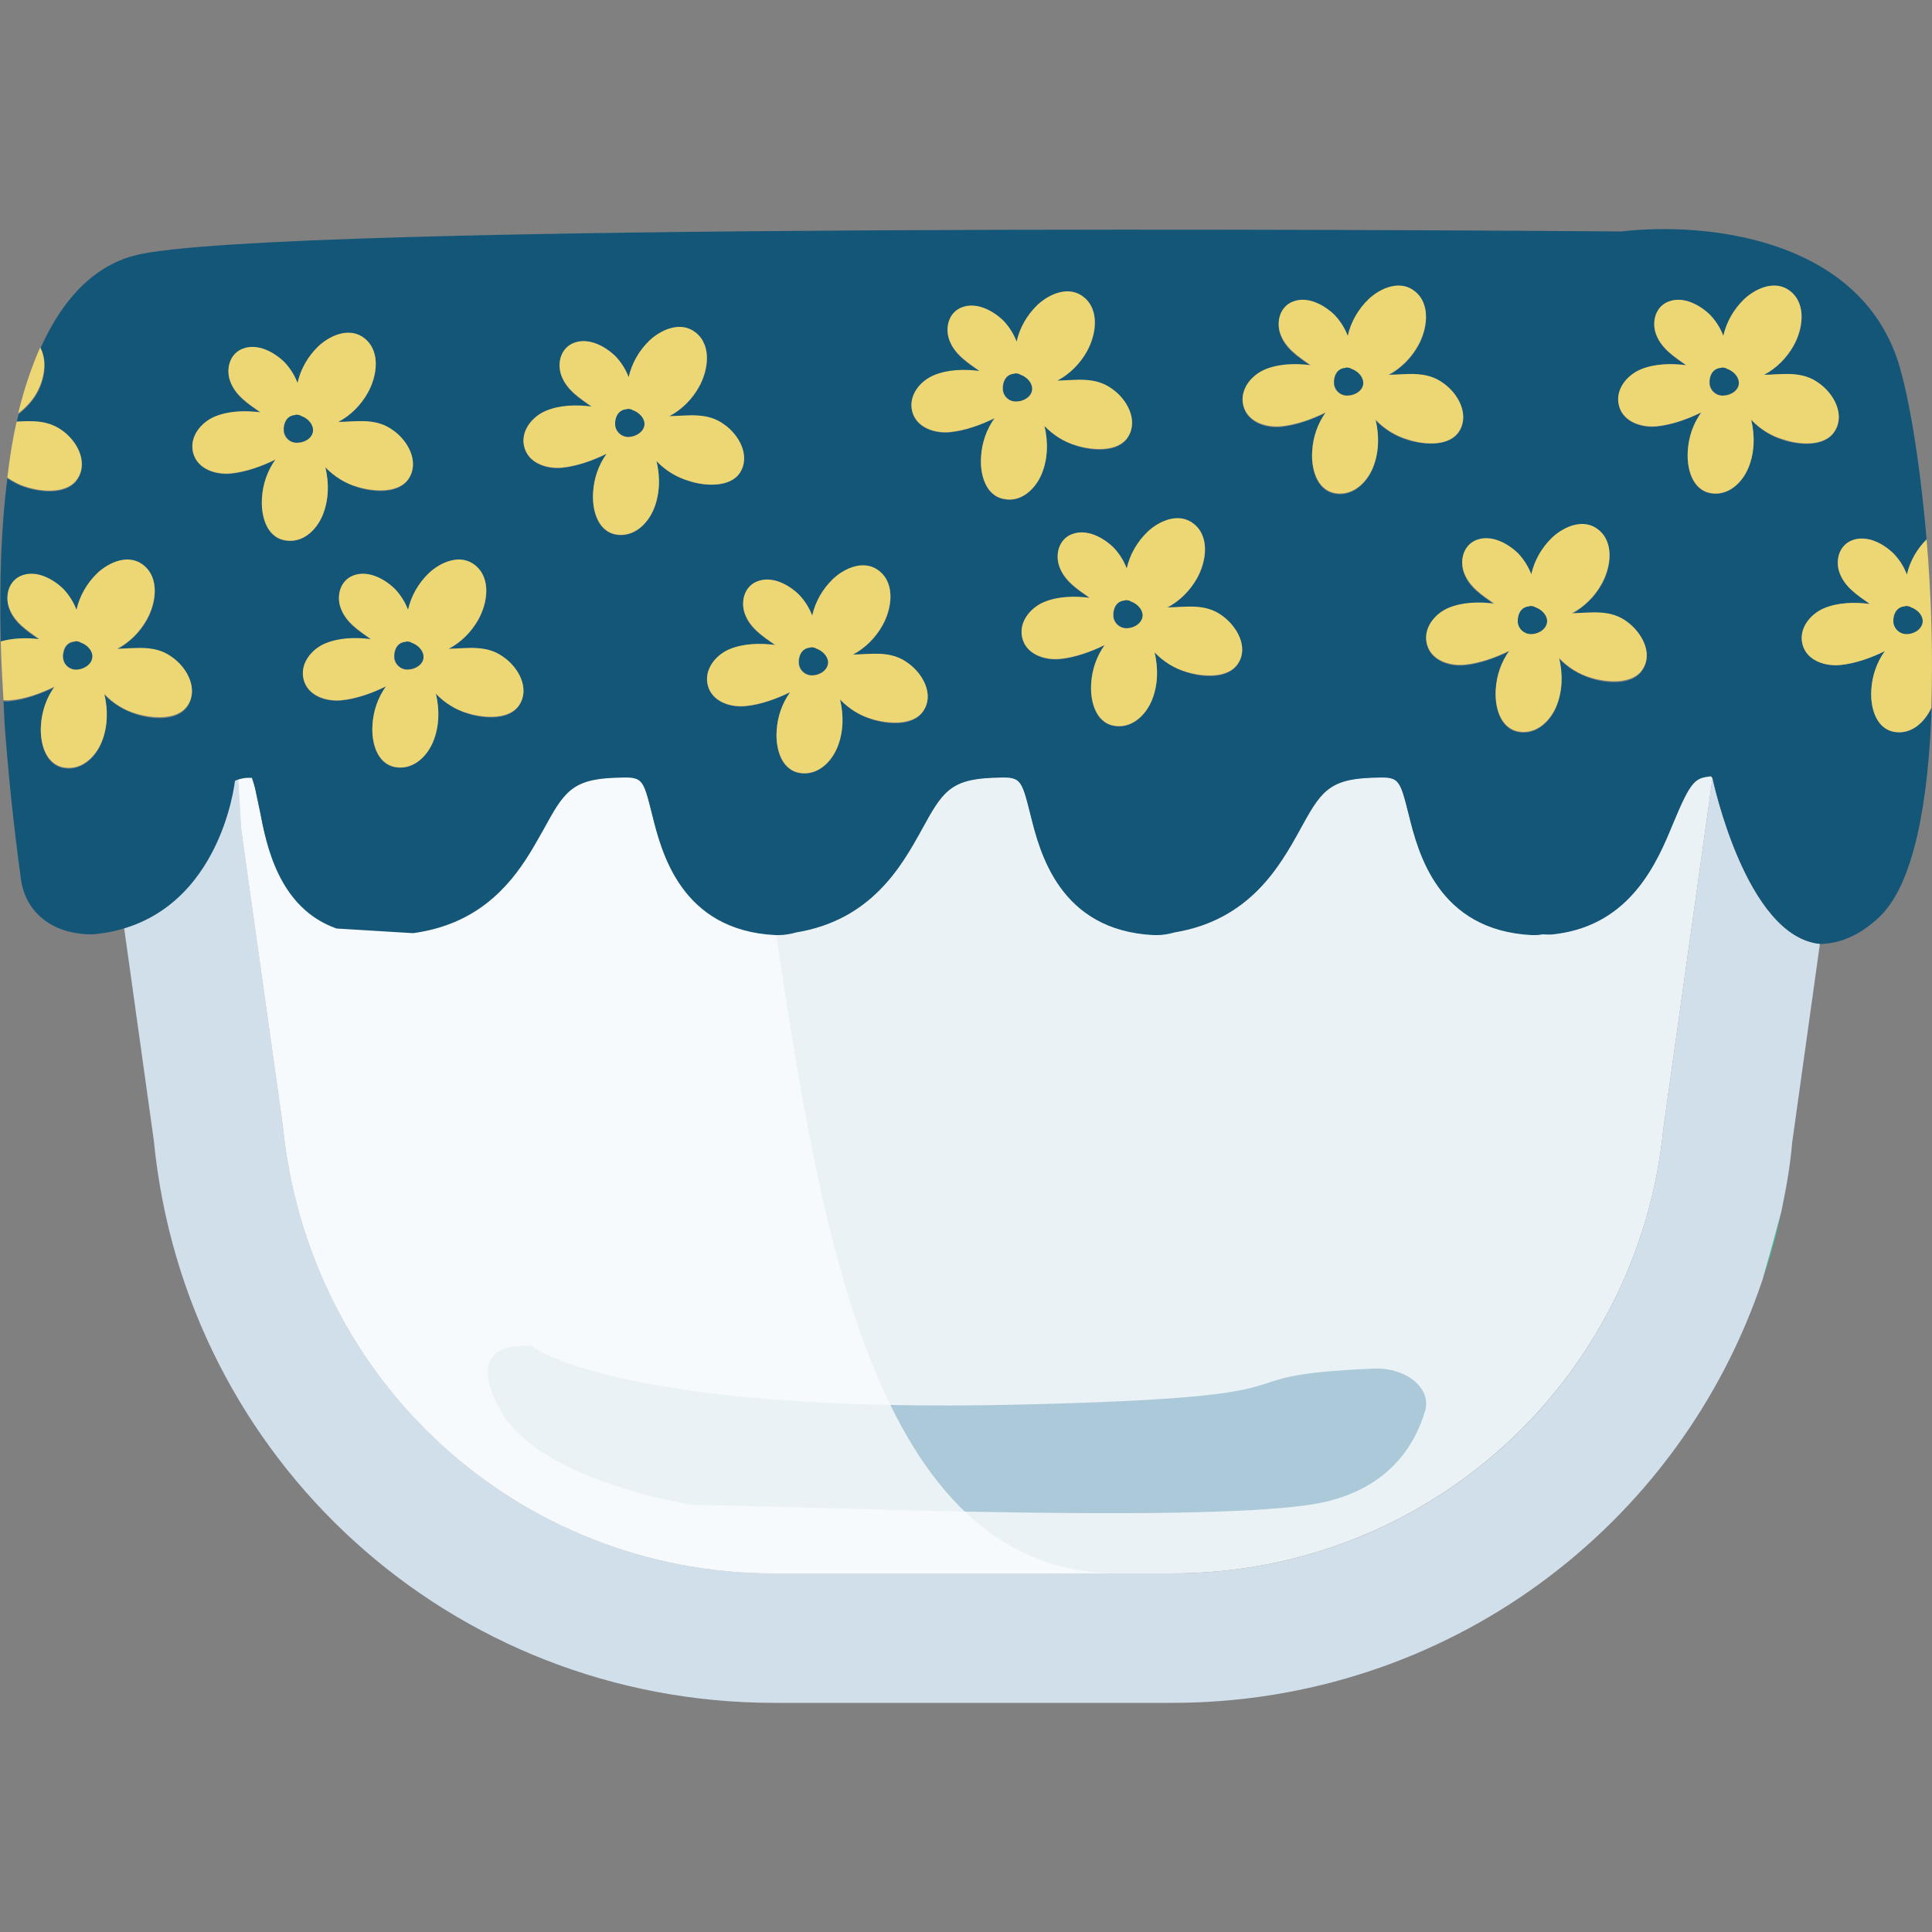 <?xml version="1.0" encoding="utf-8"?>
<!-- Generator: Adobe Illustrator 26.0.3, SVG Export Plug-In . SVG Version: 6.00 Build 0)  -->
<svg version="1.1" id="Calque_1" xmlns="http://www.w3.org/2000/svg" xmlns:xlink="http://www.w3.org/1999/xlink" x="0px" y="0px"
	 viewBox="0 0 500 500" style="enable-background:new 0 0 500 500;" xml:space="preserve">
<rect x="0" y="0" width="500" height="500" fill="#808080" stroke="none"/>
<g id="charlotte">
	<g>
		<path style="fill:#30D69B;" d="M461,313.6c-1.5,5.6-3.1,11.4-4.8,17.4C458.1,325.4,459.7,319.6,461,313.6z"/>
		<path style="fill:#EBF2F5;" d="M100.1,241.3c1.6,0.3,3.3,0.5,5,0.4c0.6-0.1,1.1-0.2,1.7-0.3L87,240.1c2.4,0.9,5.1,1.5,8.1,1.7
			C96.9,241.9,98.5,241.7,100.1,241.3z"/>
		<path style="fill:#D1DFEA;" d="M443.2,201.4l-12.7,90.5c-6.5,65.7-61.1,115.3-127.2,115.3h-13.1h-89.8c-66,0-120.7-49.6-127.2-116
			l-10.7-76.1l3.6-10.6c-0.3-1.3-0.6-2.6-1-3.5c-0.2,0-0.5,0-0.9,0c-1.5,0.1-2.6,0.2-3.6,0.8l-1.2,3.4C46,239.7,32,239.3,32,239.3
			l1,7.1l6.8,48.7c8.1,83,77.2,145.6,160.6,145.6h89.8h13.1c71,0,131.4-45.4,152.9-109.7c1.7-6,3.3-11.8,4.8-17.4
			c1.2-5.8,2.3-11.7,2.8-17.8l7.2-51.6C451.8,242.5,443.2,201.4,443.2,201.4z"/>
	</g>
	<g>
		<path style="fill:#EBF2F5;" d="M442.8,200.8c-4.1,0.5-5.1,0.9-9.8,12.2c-4.1,9.7-10.8,26-30.2,28.6c-1.2,0.2-2.4,0.2-3.5,0.1
			c-0.6,0.1-1.3,0.2-2,0.2c-0.3,0-0.5,0-0.8,0c-24.4-1.2-29.5-21.4-31.9-31.1c-2.5-9.9-2.5-9.9-9.8-9.6c-11.2,0.4-13.1,4-18.4,13.5
			c-5.2,9.4-13,23.3-32.4,26.5c-1.5,0.4-3,0.7-4.6,0.7c-0.3,0-0.5,0-0.8,0c-24.4-1.2-29.5-21.4-31.9-31.1c-2.5-9.9-2.5-9.9-9.8-9.6
			c-11.2,0.4-13.1,4-18.4,13.5c-5.2,9.4-13,23.3-32.4,26.5c-1.5,0.4-3,0.7-4.6,0.7c-0.3,0-0.5,0-0.8,0
			c-24.4-1.2-29.5-21.4-31.9-31.1c-2.5-9.9-2.4-9.9-9.8-9.6c-11.2,0.4-13.1,4-18.4,13.5c-1,1.9-2.3,4-3.6,6.2
			c-5.4,8.7-13.7,18.3-30.1,20.5L87,240.1c-14.9-5.3-18.1-21.8-19.8-30.3c-0.3-1.5-0.7-3.4-1.1-5.2c-0.3-1.3-0.6-2.6-1-3.5
			c-0.2,0-0.5,0-0.9,0c-1,0-1.8,0.2-2.5,0.4l0.8,13.6l10.7,76.1c6.5,66.4,61.2,116,127.2,116h89.8h13.1c66,0,120.7-49.6,127.2-115.3
			l12.7-90.5C443.1,201.2,442.9,200.9,442.8,200.8z"/>
		<path style="fill:#ACC9D9;" d="M137.6,348.4c0,0,22.3,17.6,126.5,15.1c85.7-2,46.7-7.4,91.3-9.3c8.5-0.4,15.2,5.1,13.4,11
			c-2.8,9.4-10.3,21.5-30.3,24.3c-32.6,4.6-130.8,0.3-157.6,0c-1,0-1.7-0.1-2.6-0.2c-7.1-1.2-40.1-7.8-49-24.7
			C119.1,345.7,137.6,348.4,137.6,348.4z"/>
		<path style="opacity:0.8;fill:#FAFCFE;enable-background:new    ;" d="M168.7,210.7c-2.5-9.9-2.4-9.9-9.8-9.6
			c-11.2,0.4-13.1,4-18.4,13.5c-1,1.9-2.3,4-3.6,6.2c-5.4,8.7-13.7,18.3-30.1,20.5L87,240.1c-14.9-5.3-18.1-21.8-19.8-30.3
			c-0.3-1.5-0.7-3.4-1.1-5.2c-0.3-1.3-0.6-2.6-1-3.5c-0.2,0-0.5,0-0.9,0c-1,0-1.8,0.2-2.5,0.4l0.8,13.6l10.7,76.1
			c6.5,66.4,61.2,116,127.2,116h89.8c-65,0.7-78.2-92.8-89.4-165.4c-0.1,0-0.2,0-0.3,0C176.2,240.6,171.1,220.4,168.7,210.7z"/>
	</g>
	<g>
		<path style="fill:none;" d="M4.3,109.1c0.2-0.7,0.3-1.4,0.5-2.1c-1,0.8-1.9,1.6-3,2.2C2.6,109.2,3.4,109.1,4.3,109.1z"/>
		<path style="fill:#145678;" d="M20.1,173.3L20.1,173.3c1.9-0.1,4-1.5,3.9-3.5c-0.1-1.7-1.6-3-3.2-3.5l-0.1-0.1l-0.3-0.1
			c-0.3-0.1-0.6-0.1-0.8-0.1c-0.1,0-0.1,0-0.2,0.1c-1.7,0.1-2.8,1.3-3,3.3c0,0.3,0,0.6,0,0.9C16.5,172.1,18.2,173.5,20.1,173.3z"/>
		<path style="fill:#145678;" d="M292.6,155.5l-0.1-0.1l-0.3-0.1c-0.3-0.1-0.6-0.1-0.8-0.1c-0.1,0-0.1,0-0.2,0.1
			c-1.7,0.1-2.8,1.3-3,3.3c0,0.3,0,0.6,0,0.9c0.2,1.9,1.9,3.3,3.8,3l0,0c1.8-0.1,3.9-1.5,3.8-3.6
			C295.6,157.4,294.1,156.1,292.6,155.5z"/>
		<path style="fill:#145678;" d="M349.7,95.3l-0.1-0.1l-0.3-0.1c-0.3-0.1-0.6-0.1-0.8-0.1c-0.1,0-0.1,0-0.2,0.1
			c-1.7,0.1-2.8,1.3-3,3.3c0,0.3,0,0.6,0,0.9c0.2,1.9,1.9,3.3,3.8,3l0,0c1.8-0.1,3.9-1.5,3.8-3.6C352.8,97.2,351.3,95.9,349.7,95.3z
			"/>
		<path style="fill:#145678;" d="M267.2,100.4c-0.1-1.7-1.6-3-3.2-3.5l-0.1-0.1l-0.3-0.1c-0.3-0.1-0.6-0.1-0.8-0.1
			c-0.1,0-0.1,0-0.2,0.1c-1.7,0.1-2.8,1.3-3,3.3c0,0.3,0,0.6,0,0.9c0.2,1.9,1.9,3.3,3.8,3l0,0C265.2,103.8,267.3,102.4,267.2,100.4z
			"/>
		<path style="fill:#145678;" d="M106.5,166.2l-0.1-0.1l-0.3-0.1c-0.3-0.1-0.6-0.1-0.8-0.1c-0.1,0-0.1,0-0.2,0.1
			c-1.7,0.1-2.8,1.3-3,3.3c0,0.3,0,0.6,0,0.9c0.2,1.9,1.9,3.3,3.8,3l0,0c1.8-0.1,3.9-1.5,3.8-3.6
			C109.6,168.1,108.1,166.7,106.5,166.2z"/>
		<path style="fill:#145678;" d="M163.6,106l-0.1-0.1l-0.3-0.1c-0.3-0.1-0.6-0.1-0.8-0.1c-0.1,0-0.1,0-0.2,0.1
			c-1.7,0.1-2.8,1.3-3,3.3c0,0.3,0,0.6,0,0.9c0.2,1.9,1.9,3.3,3.8,3l0,0c1.8-0.1,3.9-1.5,3.8-3.6C166.7,107.8,165.2,106.5,163.6,106
			z"/>
		<path style="fill:#145678;" d="M211.2,167.7l-0.1-0.1l-0.3-0.1c-0.3-0.1-0.6-0.1-0.8-0.1c-0.1,0-0.1,0-0.2,0.1
			c-1.7,0.1-2.8,1.3-3,3.3c0,0.3,0,0.6,0,0.9c0.2,1.9,1.9,3.3,3.8,3l0,0c1.8-0.1,3.9-1.5,3.8-3.6
			C214.2,169.6,212.7,168.3,211.2,167.7z"/>
		<path style="fill:#145678;" d="M81.1,111c-0.1-1.7-1.6-3-3.2-3.5l-0.1-0.1l-0.3-0.1c-0.3-0.1-0.6-0.1-0.8-0.1
			c-0.1,0-0.1,0-0.2,0.1c-1.7,0.1-2.8,1.3-3,3.3c0,0.3,0,0.6,0,0.9c0.2,1.9,1.9,3.3,3.8,3l0,0C79.1,114.5,81.2,113.1,81.1,111z"/>
		<path style="fill:#145678;" d="M490.2,189.4c-4.9-0.9-6.2-6.6-5.9-10.9c0.2-3.6,1.4-7,3.5-10c-3.7,1.7-7.6,3.2-11.5,3.6
			c-3.9,0.4-8.7-1.1-9.8-5.3c-1.1-4.1,2-7.9,5.6-9.4s7.8-1.6,11.8-1.1c-3.1-2.2-6.5-4.3-7.8-8c-1.2-3.2-0.1-7.3,3.3-8.5
			c3.8-1.4,8.1,0.8,10.7,3.5c1.5,1.5,2.7,3.3,3.4,5.4c0.8-3.5,2.6-6.6,5.1-9.1c-1.8-21.1-4.9-39.4-8-47.8
			c-11.2-30.3-49.3-34.4-71-31.9C379.3,59.6,71.2,57.4,35.3,66c-7.9,1.9-17.6,7.9-24.8,24.1c1.9,3.5,1,8.3-0.9,11.7
			c-1.2,2.1-2.9,3.9-4.8,5.4c-0.2,0.7-0.3,1.4-0.5,2.1c4.1-0.2,8.1-0.4,11.8,2.3c3.7,2.7,6.8,8.1,4,12.4c-2.6,4.1-9.3,3.5-13.3,2.2
			c-1.8-0.5-3.4-1.4-4.9-2.4c-1.5,11.7-2.1,25.7-1.7,42.4c3.2-0.9,6.7-1,10-0.6c-3.1-2.2-6.5-4.3-7.8-8c-1.2-3.2-0.1-7.3,3.3-8.5
			c3.8-1.4,8.1,0.8,10.7,3.5c1.5,1.5,2.7,3.3,3.4,5.4c0.8-3.6,2.7-6.9,5.4-9.5c3.1-2.9,8.3-5.1,12-2c4.2,3.5,3.2,9.8,0.8,14
			c-1.8,3.2-4.5,5.8-7.7,7.6c5-0.2,9.9-1.1,14.3,2.2c3.7,2.7,6.8,8.1,4,12.4c-2.6,4.1-9.3,3.5-13.3,2.2c-3.1-1-6-2.7-8.3-5.1
			c0.9,4.1,0.9,8.5-0.7,12.4s-5.3,7.4-9.8,6.6c-4.9-0.9-6.2-6.6-5.9-10.9c0.2-3.6,1.4-7,3.5-10c-3.7,1.7-7.6,3.2-11.5,3.6
			c-0.6,0.1-1.2,0-1.7,0c0.1,2,0.2,3.9,0.3,6c0.9,12.1,2.2,25.3,4.2,39.9c1.2,9.2,8.8,14.6,18.8,14.4c32.8-3.1,36.6-39.7,36.6-39.7
			c0.3-0.2,0.7-0.3,1-0.4c0.7-0.2,1.5-0.4,2.5-0.4c0.3,0,0.6,0,0.9,0c0.3,0.9,0.7,2.1,1,3.5c0.4,1.8,0.8,3.7,1.1,5.2
			c1.6,8.6,4.8,25,19.8,30.3l19.8,1.2c16.3-2.2,24.7-11.8,30.1-20.5c1.3-2.1,2.5-4.3,3.6-6.2c5.2-9.5,7.2-13.1,18.4-13.5
			c7.4-0.3,7.3-0.3,9.8,9.6c2.4,9.7,7.5,29.9,31.9,31.1c0.1,0,0.2,0,0.3,0c0.2,0,0.4,0,0.5,0c1.6,0,3.2-0.3,4.6-0.7
			c19.4-3.2,27.2-17.1,32.4-26.5c5.2-9.5,7.2-13.1,18.4-13.5c7.3-0.3,7.3-0.3,9.8,9.6c2.4,9.7,7.5,29.9,31.9,31.1c0.3,0,0.5,0,0.8,0
			c1.6,0,3.2-0.3,4.6-0.7c19.4-3.2,27.2-17.1,32.4-26.5c5.2-9.5,7.2-13.1,18.4-13.5c7.3-0.3,7.3-0.3,9.8,9.6
			c2.4,9.7,7.5,29.9,31.9,31.1c0.3,0,0.5,0,0.8,0c0.7,0,1.3-0.1,2-0.2c1.2,0.1,2.3,0.1,3.5-0.1c19.4-2.5,26.2-18.8,30.2-28.6
			c4.7-11.3,5.7-11.7,9.8-12.2c0.1,0.1,0.3,0.4,0.4,0.5c0,0,8.6,41.1,27.9,42.9c4.4-0.1,9.8-1.7,15.5-7.2
			c8.8-8.6,12.5-29.9,13.3-53.9C498.1,187,494.6,190.2,490.2,189.4z M73.7,139.9c-4.9-0.9-6.2-6.6-5.9-10.9c0.2-3.6,1.4-7,3.5-10
			c-3.7,1.7-7.6,3.2-11.5,3.6s-8.7-1.1-9.8-5.3c-1.1-4.1,2-7.9,5.6-9.4s7.8-1.6,11.8-1.1c-3.1-2.2-6.5-4.3-7.8-8
			c-1.2-3.2-0.1-7.3,3.3-8.5c3.8-1.4,8.1,0.8,10.7,3.5c1.5,1.5,2.7,3.3,3.4,5.4c0.8-3.6,2.7-6.9,5.4-9.5c3.1-2.9,8.3-5.1,12-2
			c4.2,3.5,3.2,9.8,0.8,14c-1.8,3.2-4.5,5.8-7.7,7.6c5-0.2,9.9-1.1,14.3,2.2c3.7,2.7,6.8,8.1,4,12.4c-2.6,4.1-9.3,3.5-13.3,2.2
			c-3.1-1-6-2.7-8.3-5.1c0.9,4.1,0.9,8.5-0.7,12.4C81.9,137.2,78.3,140.7,73.7,139.9z M134.4,182.5c-2.6,4.1-9.3,3.5-13.3,2.2
			c-3.1-1-6-2.7-8.3-5.1c0.9,4.1,0.9,8.5-0.7,12.4s-5.3,7.4-9.8,6.6c-4.9-0.9-6.2-6.6-5.9-10.9c0.2-3.6,1.4-7,3.5-10
			c-3.7,1.7-7.6,3.2-11.5,3.6c-3.9,0.4-8.7-1.1-9.8-5.3c-1.1-4.1,2-7.9,5.6-9.4S92,165,96,165.5c-3.1-2.2-6.5-4.3-7.8-8
			c-1.2-3.2-0.1-7.3,3.3-8.5c3.8-1.4,8.1,0.8,10.7,3.5c1.5,1.5,2.7,3.3,3.4,5.4c0.8-3.6,2.7-6.9,5.4-9.5c3.1-2.9,8.3-5.1,12-2
			c4.2,3.5,3.2,9.8,0.8,14c-1.8,3.2-4.5,5.8-7.7,7.6c5-0.2,9.9-1.1,14.3,2.2C134.1,172.7,137.2,178.1,134.4,182.5z M178.2,124.5
			c-3.1-1-6-2.7-8.3-5.1c0.9,4.1,0.9,8.5-0.7,12.4c-1.6,3.9-5.3,7.4-9.8,6.6c-4.9-0.9-6.2-6.6-5.9-10.9c0.2-3.6,1.4-7,3.5-10
			c-3.7,1.7-7.6,3.2-11.5,3.6s-8.7-1.1-9.8-5.3c-1.1-4.1,2-7.9,5.6-9.4s7.8-1.6,11.8-1.1c-3.1-2.2-6.5-4.3-7.8-8
			c-1.2-3.2-0.1-7.3,3.3-8.5c3.8-1.4,8.1,0.8,10.7,3.5c1.5,1.5,2.7,3.3,3.4,5.4c0.8-3.6,2.7-6.9,5.4-9.5c3.1-2.9,8.3-5.1,12-2
			c4.2,3.5,3.2,9.8,0.8,14c-1.8,3.2-4.5,5.8-7.7,7.6c5-0.2,9.9-1.1,14.3,2.2c3.7,2.7,6.8,8.1,4,12.4
			C188.9,126.3,182.2,125.8,178.2,124.5z M239,184c-2.6,4.1-9.3,3.5-13.3,2.2c-3.1-1-6-2.7-8.3-5.1c0.9,4.1,0.9,8.5-0.7,12.4
			c-1.6,3.9-5.3,7.4-9.8,6.6c-4.9-0.9-6.2-6.6-5.9-10.9c0.2-3.6,1.4-7,3.5-10c-3.7,1.7-7.6,3.2-11.5,3.6c-3.9,0.4-8.7-1.1-9.8-5.3
			c-1.1-4.1,2-7.9,5.6-9.4s7.8-1.6,11.8-1.1c-3.1-2.2-6.5-4.3-7.8-8c-1.2-3.2-0.1-7.3,3.3-8.5c3.8-1.4,8.1,0.8,10.7,3.5
			c1.5,1.5,2.7,3.3,3.4,5.4c0.8-3.6,2.7-6.9,5.4-9.5c3.1-2.9,8.3-5.1,12-2c4.2,3.5,3.2,9.8,0.8,14c-1.8,3.2-4.5,5.8-7.7,7.6
			c5-0.2,9.9-1.1,14.3,2.2C238.8,174.3,241.8,179.7,239,184z M259.8,129.2c-4.9-0.9-6.2-6.6-5.9-10.9c0.2-3.6,1.4-7,3.5-10
			c-3.7,1.7-7.6,3.2-11.5,3.6s-8.7-1.1-9.8-5.3c-1.1-4.1,2-7.9,5.6-9.4s7.8-1.6,11.8-1.1c-3.1-2.2-6.5-4.3-7.8-8
			c-1.2-3.2-0.1-7.3,3.3-8.5c3.8-1.4,8.1,0.8,10.7,3.5c1.5,1.5,2.7,3.3,3.4,5.4c0.8-3.6,2.7-6.9,5.4-9.5c3.1-2.9,8.3-5.1,12-2
			c4.2,3.5,3.2,9.8,0.8,14c-1.8,3.2-4.5,5.8-7.7,7.6c5-0.2,9.9-1.1,14.3,2.2c3.7,2.7,6.8,8.1,4,12.4c-2.6,4.1-9.3,3.5-13.3,2.2
			c-3.1-1-6-2.7-8.3-5.1c0.9,4.1,0.9,8.5-0.7,12.4C268,126.5,264.3,130.1,259.8,129.2z M320.4,171.8c-2.6,4.1-9.3,3.5-13.3,2.2
			c-3.1-1-6-2.7-8.3-5.1c0.9,4.1,0.9,8.5-0.7,12.4s-5.3,7.4-9.8,6.6c-4.9-0.9-6.2-6.6-5.9-10.9c0.2-3.6,1.4-7,3.5-10
			c-3.7,1.7-7.6,3.2-11.5,3.6s-8.7-1.1-9.8-5.3c-1.1-4.1,2-7.9,5.6-9.4s7.8-1.6,11.8-1.1c-3.1-2.2-6.5-4.3-7.8-8
			c-1.2-3.2-0.1-7.3,3.3-8.5c3.8-1.4,8.1,0.8,10.7,3.5c1.5,1.5,2.7,3.3,3.4,5.4c0.8-3.6,2.7-6.9,5.4-9.5c3.1-2.9,8.3-5.1,12-2
			c4.2,3.5,3.2,9.8,0.8,14c-1.8,3.2-4.5,5.8-7.7,7.6c5-0.2,9.9-1.1,14.3,2.2C320.1,162.1,323.2,167.5,320.4,171.8z M364.3,113.9
			c-3.1-1-6-2.7-8.3-5.1c0.9,4.1,0.9,8.5-0.7,12.4s-5.3,7.4-9.8,6.6c-4.9-0.9-6.2-6.6-5.9-10.9c0.2-3.6,1.4-7,3.5-10
			c-3.7,1.7-7.6,3.2-11.5,3.6s-8.7-1.1-9.8-5.3c-1.1-4.1,2-7.9,5.6-9.4s7.8-1.6,11.8-1.1c-3.1-2.2-6.5-4.3-7.8-8
			c-1.2-3.2-0.1-7.3,3.3-8.5c3.8-1.4,8.1,0.8,10.7,3.5c1.5,1.5,2.7,3.3,3.4,5.4c0.8-3.6,2.7-6.9,5.4-9.5c3.1-2.9,8.3-5.1,12-2
			c4.2,3.5,3.2,9.8,0.8,14c-1.8,3.2-4.5,5.8-7.7,7.6c5-0.2,9.9-1.1,14.3,2.2c3.7,2.7,6.8,8.1,4,12.4
			C375,115.7,368.3,115.1,364.3,113.9z M425.1,173.4c-2.6,4.1-9.3,3.5-13.3,2.2c-3.1-1-6-2.7-8.3-5.1c0.9,4.1,0.9,8.5-0.7,12.4
			s-5.3,7.4-9.8,6.6c-4.9-0.9-6.2-6.6-5.9-10.9c0.2-3.6,1.4-7,3.5-10c-3.7,1.7-7.6,3.2-11.5,3.6c-3.9,0.4-8.7-1.1-9.8-5.3
			c-1.1-4.1,2-7.9,5.6-9.4s7.8-1.6,11.8-1.1c-3.1-2.2-6.5-4.3-7.8-8c-1.2-3.2-0.1-7.3,3.3-8.5c3.8-1.4,8.1,0.8,10.7,3.5
			c1.5,1.5,2.7,3.3,3.4,5.4c0.8-3.6,2.7-6.9,5.4-9.5c3.1-2.9,8.3-5.1,12-2c4.2,3.5,3.2,9.8,0.8,14c-1.8,3.2-4.5,5.8-7.7,7.6
			c5-0.2,9.9-1.1,14.3,2.2C424.8,163.6,427.9,169,425.1,173.4z M453.2,108.7c0.9,4.1,0.9,8.5-0.7,12.4s-5.3,7.4-9.8,6.6
			c-4.9-0.9-6.2-6.6-5.9-10.9c0.2-3.6,1.4-7,3.5-10c-3.7,1.7-7.6,3.2-11.5,3.6s-8.7-1.1-9.8-5.3c-1.1-4.1,2-7.9,5.6-9.4
			s7.8-1.6,11.8-1.1c-3.1-2.2-6.5-4.3-7.8-8c-1.2-3.2-0.1-7.3,3.3-8.5c3.8-1.4,8.1,0.8,10.7,3.5c1.5,1.5,2.7,3.3,3.4,5.4
			c0.8-3.6,2.7-6.9,5.4-9.5c3.1-2.9,8.3-5.1,12-2c4.2,3.5,3.2,9.8,0.8,14c-1.8,3.2-4.5,5.8-7.7,7.6c5-0.2,9.9-1.1,14.3,2.2
			c3.7,2.7,6.8,8.1,4,12.4c-2.6,4.1-9.3,3.5-13.3,2.2C458.3,112.9,455.5,111.1,453.2,108.7z"/>
		<path style="fill:#145678;" d="M397.2,157.1l-0.1-0.1l-0.3-0.1c-0.3-0.1-0.6-0.1-0.8-0.1c-0.1,0-0.1,0-0.2,0.1
			c-1.7,0.1-2.8,1.3-3,3.3c0,0.3,0,0.6,0,0.9c0.2,1.9,1.9,3.3,3.8,3l0,0c1.8-0.1,3.9-1.5,3.8-3.6
			C400.3,158.9,398.8,157.6,397.2,157.1z"/>
		<path style="fill:#145678;" d="M446.9,95.3l-0.1-0.1l-0.3-0.1c-0.3-0.1-0.6-0.1-0.8-0.1c-0.1,0-0.1,0-0.2,0.1
			c-1.7,0.1-2.8,1.3-3,3.3c0,0.3,0,0.6,0,0.9c0.2,1.9,1.9,3.3,3.8,3l0,0c1.8-0.1,3.9-1.5,3.8-3.6C450,97.2,448.5,95.9,446.9,95.3z"
			/>
		<path style="fill:#145678;" d="M494.4,157.1l-0.1-0.1l-0.3-0.1c-0.3-0.1-0.6-0.1-0.8-0.1c-0.1,0-0.1,0-0.2,0.1
			c-1.7,0.1-2.8,1.3-3,3.3c0,0.3,0,0.6,0,0.9c0.2,1.9,1.9,3.3,3.8,3l0,0c1.8-0.1,3.9-1.5,3.8-3.6C497.5,158.9,496,157.6,494.4,157.1
			z"/>
		<path style="fill:#EDD674;" d="M83.5,133.3c1.6-3.9,1.7-8.3,0.7-12.4c2.3,2.4,5.1,4.2,8.3,5.1c4,1.2,10.7,1.8,13.3-2.2
			c2.8-4.4-0.3-9.8-4-12.4c-4.4-3.3-9.3-2.3-14.3-2.2c3.3-1.7,5.9-4.4,7.7-7.6c2.3-4.2,3.4-10.6-0.8-14c-3.8-3.1-8.9-0.9-12,2
			c-2.7,2.6-4.6,5.9-5.4,9.5c-0.8-2-1.9-3.8-3.4-5.4c-2.7-2.6-6.9-4.9-10.7-3.5c-3.5,1.3-4.5,5.3-3.3,8.5c1.4,3.7,4.7,5.8,7.8,8
			c-3.9-0.5-8.2-0.4-11.8,1.1s-6.7,5.3-5.6,9.4c1.1,4.2,5.9,5.7,9.8,5.3c3.9-0.4,7.9-1.8,11.5-3.6c-2.1,2.9-3.3,6.4-3.5,10
			c-0.3,4.2,1,10,5.9,10.9C78.3,140.7,81.9,137.2,83.5,133.3z M77.2,114.6c-1.9,0.2-3.6-1.1-3.8-3c0-0.3,0-0.6,0-0.9
			c0.2-2,1.3-3.2,3-3.3c0.1,0,0.1-0.1,0.2-0.1c0.3,0,0.6,0.1,0.8,0.1l0.3,0.1c0,0,0.1,0,0.1,0.1c1.6,0.5,3.1,1.9,3.2,3.5
			C81.2,113.1,79.1,114.5,77.2,114.6L77.2,114.6z"/>
		<path style="fill:#EDD674;" d="M130.4,170.1c-4.4-3.3-9.3-2.3-14.3-2.2c3.3-1.7,5.9-4.4,7.7-7.6c2.3-4.2,3.4-10.6-0.8-14
			c-3.8-3.1-8.9-0.9-12,2c-2.7,2.6-4.6,5.9-5.4,9.5c-0.8-2-1.9-3.8-3.4-5.4c-2.7-2.6-6.9-4.9-10.7-3.5c-3.5,1.3-4.5,5.3-3.3,8.5
			c1.4,3.7,4.7,5.8,7.8,8c-3.9-0.5-8.2-0.4-11.8,1.1c-3.6,1.5-6.7,5.3-5.6,9.4c1.1,4.2,5.9,5.7,9.8,5.3s7.9-1.8,11.5-3.6
			c-2.1,2.9-3.3,6.4-3.5,10c-0.3,4.2,1,10,5.9,10.9c4.6,0.8,8.2-2.7,9.8-6.6c1.6-3.9,1.7-8.3,0.7-12.4c2.3,2.4,5.1,4.2,8.3,5.1
			c4,1.2,10.7,1.8,13.3-2.2C137.2,178.1,134.1,172.7,130.4,170.1z M105.8,173.3L105.8,173.3c-1.9,0.2-3.6-1.2-3.8-3
			c0-0.3,0-0.6,0-0.9c0.2-2,1.3-3.2,3-3.3c0.1,0,0.1-0.1,0.2-0.1c0.3,0,0.6,0.1,0.8,0.1l0.3,0.1c0,0,0.1,0,0.1,0.1
			c1.6,0.5,3.1,1.9,3.2,3.5C109.8,171.8,107.7,173.2,105.8,173.3z"/>
		<path style="fill:#EDD674;" d="M9.5,101.6c1.9-3.4,2.8-8.1,0.9-11.7c-2.1,4.8-4.1,10.4-5.7,17.1C6.6,105.5,8.3,103.8,9.5,101.6z"
			/>
		<path style="fill:#EDD674;" d="M20.1,123.8c2.8-4.4-0.3-9.8-4-12.4c-3.7-2.7-7.7-2.5-11.8-2.3c-1,4.4-1.8,9.3-2.4,14.5
			c1.5,1,3.2,1.9,4.9,2.4C10.8,127.3,17.5,127.9,20.1,123.8z"/>
		<path style="fill:#EDD674;" d="M14.1,177.7c-2.1,2.9-3.3,6.4-3.5,10c-0.3,4.2,1,10,5.9,10.9c4.6,0.8,8.2-2.7,9.8-6.6
			c1.6-3.9,1.7-8.3,0.7-12.4c2.3,2.4,5.1,4.2,8.3,5.1c4,1.2,10.7,1.8,13.3-2.2c2.8-4.4-0.3-9.8-4-12.4c-4.4-3.3-9.3-2.3-14.3-2.2
			c3.3-1.7,5.9-4.4,7.7-7.6c2.3-4.2,3.4-10.6-0.8-14c-3.8-3.1-8.9-0.9-12,2c-2.7,2.6-4.6,5.9-5.4,9.5c-0.8-2-1.9-3.8-3.4-5.4
			c-2.7-2.6-6.9-4.9-10.7-3.5c-3.5,1.3-4.5,5.3-3.3,8.5c1.4,3.7,4.7,5.8,7.8,8c-3.3-0.4-6.9-0.3-10,0.6c0.1,4.8,0.4,9.9,0.7,15.2
			c0.6,0,1.2,0.1,1.7,0C6.5,180.9,10.4,179.5,14.1,177.7z M16.3,169.3c0.2-2,1.3-3.2,3-3.3c0.1,0,0.1-0.1,0.2-0.1
			c0.3,0,0.6,0.1,0.8,0.1l0.3,0.1c0,0,0.1,0,0.1,0.1c1.6,0.5,3.1,1.9,3.2,3.5c0.1,2.1-2,3.4-3.8,3.6l0,0c-1.9,0.2-3.6-1.1-3.8-3
			C16.2,169.9,16.2,169.6,16.3,169.3z"/>
		<path style="fill:#EDD674;" d="M191.5,122.3c2.8-4.4-0.3-9.8-4-12.4c-4.4-3.3-9.3-2.3-14.3-2.2c3.3-1.7,5.9-4.4,7.7-7.6
			c2.3-4.2,3.4-10.6-0.8-14c-3.8-3.1-8.9-0.9-12,2c-2.7,2.6-4.6,5.9-5.4,9.5c-0.8-2-1.9-3.8-3.4-5.4c-2.7-2.6-6.9-4.9-10.7-3.5
			c-3.5,1.3-4.5,5.3-3.3,8.5c1.4,3.7,4.7,5.8,7.8,8c-3.9-0.5-8.2-0.4-11.8,1.1s-6.7,5.3-5.6,9.4c1.1,4.2,5.9,5.7,9.8,5.3
			c3.9-0.4,7.9-1.8,11.5-3.6c-2.1,2.9-3.3,6.4-3.5,10c-0.3,4.2,1,10,5.9,10.9c4.6,0.8,8.2-2.7,9.8-6.6c1.6-3.9,1.7-8.3,0.7-12.4
			c2.3,2.4,5.1,4.2,8.3,5.1C182.2,125.8,188.9,126.3,191.5,122.3z M163,113.1L163,113.1c-1.9,0.2-3.6-1.2-3.8-3c0-0.3,0-0.6,0-0.9
			c0.2-2,1.3-3.2,3-3.3c0.1,0,0.1-0.1,0.2-0.1c0.3,0,0.6,0.1,0.8,0.1l0.3,0.1c0,0,0.1,0,0.1,0.1c1.6,0.5,3.1,1.9,3.2,3.5
			C166.9,111.6,164.8,112.9,163,113.1z"/>
		<path style="fill:#EDD674;" d="M235,171.6c-4.4-3.3-9.3-2.3-14.3-2.2c3.3-1.7,5.9-4.4,7.7-7.6c2.3-4.2,3.4-10.6-0.8-14
			c-3.8-3.1-8.9-0.9-12,2c-2.7,2.6-4.6,5.9-5.4,9.5c-0.8-2-1.9-3.8-3.4-5.4c-2.7-2.6-6.9-4.9-10.7-3.5c-3.5,1.3-4.5,5.3-3.3,8.5
			c1.4,3.7,4.7,5.8,7.8,8c-3.9-0.5-8.2-0.4-11.8,1.1s-6.7,5.3-5.6,9.4c1.1,4.2,5.9,5.7,9.8,5.3c3.9-0.4,7.9-1.8,11.5-3.6
			c-2.1,2.9-3.3,6.4-3.5,10c-0.3,4.2,1,10,5.9,10.9c4.6,0.8,8.2-2.7,9.8-6.6c1.6-3.9,1.7-8.3,0.7-12.4c2.3,2.4,5.1,4.2,8.3,5.1
			c4,1.2,10.7,1.8,13.3-2.2C241.8,179.7,238.8,174.3,235,171.6z M210.5,174.8L210.5,174.8c-1.9,0.2-3.6-1.2-3.8-3c0-0.3,0-0.6,0-0.9
			c0.2-2,1.3-3.2,3-3.3c0.1,0,0.1-0.1,0.2-0.1c0.3,0,0.6,0.1,0.8,0.1l0.3,0.1c0,0,0.1,0,0.1,0.1c1.6,0.5,3.1,1.9,3.2,3.5
			C214.4,173.3,212.3,174.7,210.5,174.8z"/>
		<path style="fill:#EDD674;" d="M269.6,122.6c1.6-3.9,1.7-8.3,0.7-12.4c2.3,2.4,5.1,4.2,8.3,5.1c4,1.2,10.7,1.8,13.3-2.2
			c2.8-4.4-0.3-9.8-4-12.4c-4.4-3.3-9.3-2.3-14.3-2.2c3.3-1.7,5.9-4.4,7.7-7.6c2.3-4.2,3.4-10.6-0.8-14c-3.8-3.1-8.9-0.9-12,2
			c-2.7,2.6-4.6,5.9-5.4,9.5c-0.8-2-1.9-3.8-3.4-5.4c-2.7-2.6-6.9-4.9-10.7-3.5c-3.5,1.3-4.5,5.3-3.3,8.5c1.4,3.7,4.7,5.8,7.8,8
			c-3.9-0.5-8.2-0.4-11.8,1.1s-6.7,5.3-5.6,9.4c1.1,4.2,5.9,5.7,9.8,5.3c3.9-0.4,7.9-1.8,11.5-3.6c-2.1,2.9-3.3,6.4-3.5,10
			c-0.3,4.2,1,10,5.9,10.9C264.3,130.1,268,126.5,269.6,122.6z M263.3,103.9c-1.9,0.2-3.6-1.1-3.8-3c0-0.3,0-0.6,0-0.9
			c0.2-2,1.3-3.2,3-3.3c0.1,0,0.1-0.1,0.2-0.1c0.3,0,0.6,0.1,0.8,0.1l0.3,0.1c0,0,0.1,0,0.1,0.1c1.6,0.5,3.1,1.9,3.2,3.5
			C267.3,102.4,265.2,103.8,263.3,103.9L263.3,103.9z"/>
		<path style="fill:#EDD674;" d="M316.4,159.4c-4.4-3.3-9.3-2.3-14.3-2.2c3.3-1.7,5.9-4.4,7.7-7.6c2.3-4.2,3.4-10.6-0.8-14
			c-3.8-3.1-8.9-0.9-12,2c-2.7,2.6-4.6,5.9-5.4,9.5c-0.8-2-1.9-3.8-3.4-5.4c-2.7-2.6-6.9-4.9-10.7-3.5c-3.5,1.3-4.5,5.3-3.3,8.5
			c1.4,3.7,4.7,5.8,7.8,8c-3.9-0.5-8.2-0.4-11.8,1.1c-3.6,1.5-6.7,5.3-5.6,9.4c1.1,4.2,5.9,5.7,9.8,5.3s7.9-1.8,11.5-3.6
			c-2.1,2.9-3.3,6.4-3.5,10c-0.3,4.2,1,10,5.9,10.9c4.6,0.8,8.2-2.7,9.8-6.6c1.6-3.9,1.7-8.3,0.7-12.4c2.3,2.4,5.1,4.2,8.3,5.1
			c4,1.2,10.7,1.8,13.3-2.2C323.2,167.5,320.1,162.1,316.4,159.4z M291.9,162.6L291.9,162.6c-1.9,0.2-3.6-1.2-3.8-3
			c0-0.3,0-0.6,0-0.9c0.2-2,1.3-3.2,3-3.3c0.1,0,0.1-0.1,0.2-0.1c0.3,0,0.6,0.1,0.8,0.1l0.3,0.1c0,0,0.1,0,0.1,0.1
			c1.6,0.5,3.1,1.9,3.2,3.5C295.8,161.1,293.7,162.5,291.9,162.6z"/>
		<path style="fill:#EDD674;" d="M377.6,111.6c2.8-4.4-0.3-9.8-4-12.4c-4.4-3.3-9.3-2.3-14.3-2.2c3.3-1.7,5.9-4.4,7.7-7.6
			c2.3-4.2,3.4-10.6-0.8-14c-3.8-3.1-8.9-0.9-12,2c-2.7,2.6-4.6,5.9-5.4,9.5c-0.8-2-1.9-3.8-3.4-5.4c-2.7-2.6-6.9-4.9-10.7-3.5
			c-3.5,1.3-4.5,5.3-3.3,8.5c1.4,3.7,4.7,5.8,7.8,8c-3.9-0.5-8.2-0.4-11.8,1.1c-3.6,1.5-6.7,5.3-5.6,9.4c1.1,4.2,5.9,5.7,9.8,5.3
			c3.9-0.4,7.9-1.8,11.5-3.6c-2.1,2.9-3.3,6.4-3.5,10c-0.3,4.2,1,10,5.9,10.9c4.6,0.8,8.2-2.7,9.8-6.6c1.6-3.9,1.7-8.3,0.7-12.4
			c2.3,2.4,5.1,4.2,8.3,5.1C368.3,115.1,375,115.7,377.6,111.6z M349,102.4L349,102.4c-1.9,0.2-3.6-1.2-3.8-3c0-0.3,0-0.6,0-0.9
			c0.2-2,1.3-3.2,3-3.3c0.1,0,0.1-0.1,0.2-0.1c0.3,0,0.6,0.1,0.8,0.1l0.3,0.1c0,0,0.1,0,0.1,0.1c1.6,0.5,3.1,1.9,3.2,3.5
			C353,100.9,350.9,102.3,349,102.4z"/>
		<path style="fill:#EDD674;" d="M421.1,160.9c-4.4-3.3-9.3-2.3-14.3-2.2c3.3-1.7,5.9-4.4,7.7-7.6c2.3-4.2,3.4-10.6-0.8-14
			c-3.8-3.1-8.9-0.9-12,2c-2.7,2.6-4.6,5.9-5.4,9.5c-0.8-2-1.9-3.8-3.4-5.4c-2.7-2.6-6.9-4.9-10.7-3.5c-3.5,1.3-4.5,5.3-3.3,8.5
			c1.4,3.7,4.7,5.8,7.8,8c-3.9-0.5-8.2-0.4-11.8,1.1c-3.6,1.5-6.7,5.3-5.6,9.4c1.1,4.2,5.9,5.7,9.8,5.3s7.9-1.8,11.5-3.6
			c-2.1,2.9-3.3,6.4-3.5,10c-0.3,4.2,1,10,5.9,10.9c4.6,0.8,8.2-2.7,9.8-6.6c1.6-3.9,1.7-8.3,0.7-12.4c2.3,2.4,5.1,4.2,8.3,5.1
			c4,1.2,10.7,1.8,13.3-2.2C427.9,169,424.8,163.6,421.1,160.9z M396.6,164.1L396.6,164.1c-1.9,0.2-3.6-1.2-3.8-3c0-0.3,0-0.6,0-0.9
			c0.2-2,1.3-3.2,3-3.3c0.1,0,0.1-0.1,0.2-0.1c0.3,0,0.6,0.1,0.8,0.1l0.3,0.1c0,0,0.1,0,0.1,0.1c1.6,0.5,3.1,1.9,3.2,3.5
			C400.5,162.6,398.4,164,396.6,164.1z"/>
		<path style="fill:#EDD674;" d="M474.8,111.6c2.8-4.4-0.3-9.8-4-12.4c-4.4-3.3-9.3-2.3-14.3-2.2c3.3-1.7,5.9-4.4,7.7-7.6
			c2.3-4.2,3.4-10.6-0.8-14c-3.8-3.1-8.9-0.9-12,2c-2.7,2.6-4.6,5.9-5.4,9.5c-0.8-2-1.9-3.8-3.4-5.4c-2.7-2.6-6.9-4.9-10.7-3.5
			c-3.5,1.3-4.5,5.3-3.3,8.5c1.4,3.7,4.7,5.8,7.8,8c-3.9-0.5-8.2-0.4-11.8,1.1c-3.6,1.5-6.7,5.3-5.6,9.4c1.1,4.2,5.9,5.7,9.8,5.3
			c3.9-0.4,7.9-1.8,11.5-3.6c-2.1,2.9-3.3,6.4-3.5,10c-0.3,4.2,1,10,5.9,10.9c4.6,0.8,8.2-2.7,9.8-6.6c1.6-3.9,1.7-8.3,0.7-12.4
			c2.3,2.4,5.1,4.2,8.3,5.1C465.5,115.1,472.2,115.7,474.8,111.6z M446.2,102.4L446.2,102.4c-1.9,0.2-3.6-1.2-3.8-3
			c0-0.3,0-0.6,0-0.9c0.2-2,1.3-3.2,3-3.3c0.1,0,0.1-0.1,0.2-0.1c0.3,0,0.6,0.1,0.8,0.1l0.3,0.1c0,0,0.1,0,0.1,0.1
			c1.6,0.5,3.1,1.9,3.2,3.5C450.2,100.9,448.1,102.3,446.2,102.4z"/>
		<path style="fill:#EDD674;" d="M498.6,139.6c-2.5,2.5-4.3,5.6-5.1,9.1c-0.8-2-1.9-3.8-3.4-5.4c-2.7-2.6-6.9-4.9-10.7-3.5
			c-3.5,1.3-4.5,5.3-3.3,8.5c1.4,3.7,4.7,5.8,7.8,8c-3.9-0.5-8.2-0.4-11.8,1.1c-3.6,1.5-6.7,5.3-5.6,9.4c1.1,4.2,5.9,5.7,9.8,5.3
			s7.9-1.8,11.5-3.6c-2.1,2.9-3.3,6.4-3.5,10c-0.3,4.2,1,10,5.9,10.9c4.4,0.8,7.9-2.5,9.6-6.2C500.3,168.9,499.8,153.7,498.6,139.6z
			 M493.8,164.1L493.8,164.1c-1.9,0.2-3.6-1.2-3.8-3c0-0.3,0-0.6,0-0.9c0.2-2,1.3-3.2,3-3.3c0.1,0,0.1-0.1,0.2-0.1
			c0.3,0,0.6,0.1,0.8,0.1l0.3,0.1c0,0,0.1,0,0.1,0.1c1.6,0.5,3.1,1.9,3.2,3.5C497.7,162.6,495.6,164,493.8,164.1z"/>
	</g>
</g>
</svg>
